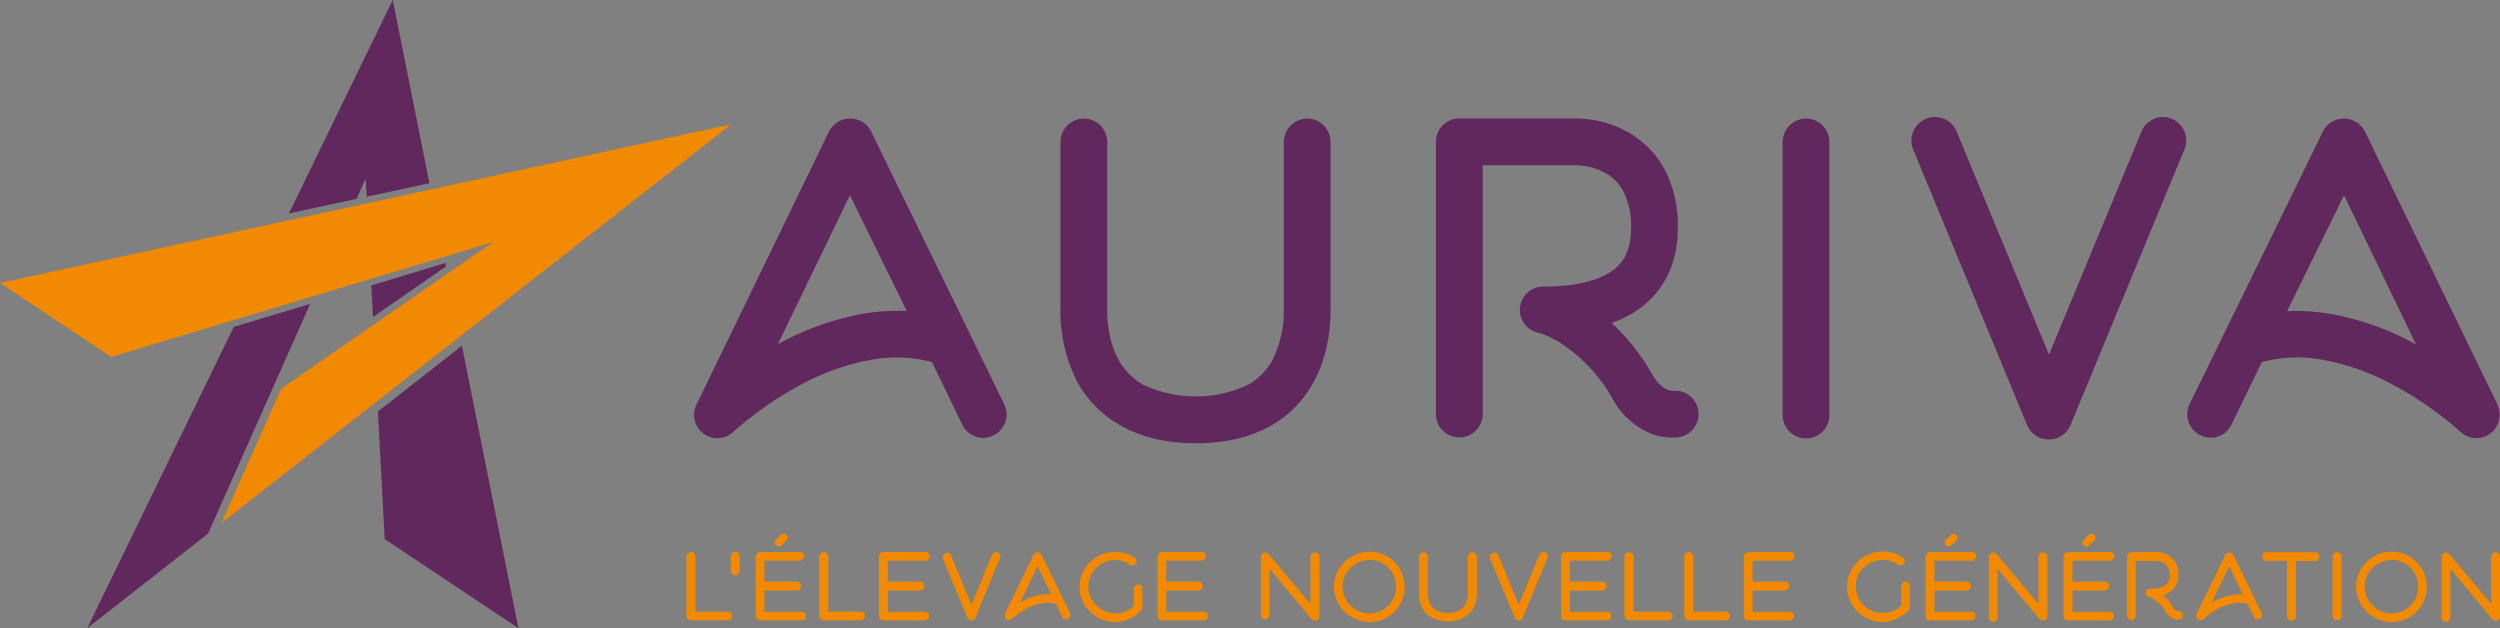 <svg id="Calque_1" data-name="Calque 1" xmlns="http://www.w3.org/2000/svg" viewBox="0 0 555.52 139.57"><rect x="0" y="0" width="555.52" height="139.57" fill="#808080" stroke="none"/><defs><style>.cls-1{fill:#f18a00;}.cls-2{fill:#61285e;}.cls-3{fill:none;}.cls-4{fill:#fff;}</style></defs><path class="cls-1" d="M166.06,142.62h-8.39a1,1,0,0,1-1-1V128.45a1,1,0,0,1,1-1,1,1,0,0,1,1,1v12.24h7.43a1,1,0,0,1,0,1.93Z" transform="translate(-4.14 -4.78)"/><path class="cls-1" d="M167.5,132.61a1,1,0,0,1-1-1v-3.2a1,1,0,0,1,1-1,1,1,0,0,1,1,1v3.2A1,1,0,0,1,167.5,132.61Z" transform="translate(-4.14 -4.78)"/><path class="cls-1" d="M183.26,141.64a1,1,0,0,1-1,1h-9.2a1,1,0,0,1-1-1V128.45a1,1,0,0,1,1-1h9a1,1,0,0,1,0,1.92h-8.05v4.64h7.13a1,1,0,0,1,1,1,1,1,0,0,1-1,1h-7.13v4.7h8.24A1,1,0,0,1,183.26,141.64Z" transform="translate(-4.14 -4.78)"/><path class="cls-1" d="M195.58,142.62h-8.39a1,1,0,0,1-1-1V128.45a1,1,0,0,1,1-1,1,1,0,0,1,1,1v12.24h7.43a1,1,0,0,1,0,1.93Z" transform="translate(-4.14 -4.78)"/><path class="cls-1" d="M210.63,141.64a1,1,0,0,1-1,1h-9.2a1,1,0,0,1-1-1V128.45a1,1,0,0,1,1-1h9a1,1,0,1,1,0,1.92h-8v4.64h7.12a1,1,0,0,1,1,1,1,1,0,0,1-1,1h-7.12v4.7h8.24A1,1,0,0,1,210.63,141.64Z" transform="translate(-4.14 -4.78)"/><path class="cls-1" d="M220,142.66a1,1,0,0,1-.9-.6l-5.51-13.32a1,1,0,0,1,1.79-.73L220,139.17,224.59,128a1,1,0,0,1,1.25-.52,1,1,0,0,1,.52,1.25l-5.5,13.32A1,1,0,0,1,220,142.66Z" transform="translate(-4.14 -4.78)"/><path class="cls-1" d="M228.29,142.62a1,1,0,0,1-.58-.19,1,1,0,0,1-.29-1.2l6.41-13.2a1,1,0,0,1,.87-.54,1,1,0,0,1,.86.54L242,141.21a1,1,0,0,1-1.73.85l-1.5-3.1a6.73,6.73,0,0,0-3.2-.11,11.35,11.35,0,0,0-3.29,1.17,17.32,17.32,0,0,0-3.35,2.33A1,1,0,0,1,228.29,142.62Zm6.41-12-3.87,8,.54-.28a13.1,13.1,0,0,1,3.85-1.39,9.25,9.25,0,0,1,2.5-.14Z" transform="translate(-4.14 -4.78)"/><path class="cls-1" d="M251.93,143a8,8,0,0,1-5.6-2.32,7.79,7.79,0,0,1-1.69-2.49,7.49,7.49,0,0,1-.62-3,7.69,7.69,0,0,1,.62-3,7.81,7.81,0,0,1,1.71-2.48,7.91,7.91,0,0,1,5.62-2.31,7.75,7.75,0,0,1,4.49,1.42,1,1,0,0,1-1.12,1.58A5.69,5.69,0,0,0,252,129.2a6.08,6.08,0,0,0-4.25,1.75,6.11,6.11,0,0,0-1.31,1.89,5.73,5.73,0,0,0-.47,2.27,5.66,5.66,0,0,0,.47,2.27,5.73,5.73,0,0,0,1.29,1.89,6,6,0,0,0,4.23,1.77,5.74,5.74,0,0,0,2.43-.52,6,6,0,0,0,1.67-1.15v-4a1,1,0,0,1,1.93,0v4.41a1,1,0,0,1-.25.63,7.87,7.87,0,0,1-2.56,1.87A7.55,7.55,0,0,1,251.93,143Z" transform="translate(-4.14 -4.78)"/><path class="cls-1" d="M272.56,141.64a1,1,0,0,1-1,1h-9.2a1,1,0,0,1-1-1V128.45a1,1,0,0,1,1-1h9a1,1,0,0,1,0,1.92h-8.05v4.64h7.12a1,1,0,0,1,1,1,1,1,0,0,1-1,1h-7.12v4.7h8.24A1,1,0,0,1,272.56,141.64Z" transform="translate(-4.14 -4.78)"/><path class="cls-1" d="M296.29,142.68a1,1,0,0,1-.75-.35l-9.3-11.18V141.7a1,1,0,0,1-1.93,0V128.49a1,1,0,0,1,.64-.91,1,1,0,0,1,1.06.29L295.33,139V128.51a1,1,0,0,1,1-1,1,1,0,0,1,1,1v13.2a1,1,0,0,1-.63.91A1.1,1.1,0,0,1,296.29,142.68Z" transform="translate(-4.14 -4.78)"/><path class="cls-1" d="M308.46,143a7.63,7.63,0,0,1-3.08-.64,7.85,7.85,0,0,1-2.53-1.69,8.22,8.22,0,0,1-1.69-2.51,7.66,7.66,0,0,1-.62-3,7.37,7.37,0,0,1,.64-3,7.81,7.81,0,0,1,1.71-2.48,7.82,7.82,0,0,1,5.62-2.31,7.68,7.68,0,0,1,5.53,2.33,7.92,7.92,0,0,1,0,11A7.75,7.75,0,0,1,308.46,143Zm.05-13.77a6.3,6.3,0,0,0-2.35.46,6.12,6.12,0,0,0-1.92,1.29,5.53,5.53,0,0,0-1.29,1.89,5.35,5.35,0,0,0-.48,2.27,5.72,5.72,0,0,0,.46,2.27,5.83,5.83,0,0,0,1.29,1.89,6,6,0,0,0,4.24,1.77,5.87,5.87,0,0,0,4.19-1.75,5.93,5.93,0,0,0,1.25-1.89,6.19,6.19,0,0,0,.45-2.29,5.9,5.9,0,0,0-1.68-4.16A5.76,5.76,0,0,0,308.51,129.18Z" transform="translate(-4.14 -4.78)"/><path class="cls-1" d="M325.82,142.85a7,7,0,0,1-3.6-.87,5.06,5.06,0,0,1-2-2,7.31,7.31,0,0,1-.79-3.48v-8a1,1,0,0,1,1-1,1,1,0,0,1,1,1v8a5.41,5.41,0,0,0,.56,2.56,3.3,3.3,0,0,0,1.25,1.29,6.11,6.11,0,0,0,5.28,0,3.26,3.26,0,0,0,1.23-1.27,5.52,5.52,0,0,0,.56-2.58v-8a1,1,0,0,1,1-1,1,1,0,0,1,1,1v8a7.27,7.27,0,0,1-.79,3.48C330.67,141.29,329.13,142.85,325.82,142.85Z" transform="translate(-4.14 -4.78)"/><path class="cls-1" d="M341.62,142.66a1,1,0,0,1-.9-.6l-5.51-13.32A1,1,0,0,1,337,128l4.62,11.16L346.24,128a1,1,0,0,1,1.25-.52.94.94,0,0,1,.52,1.25l-5.5,13.32A1,1,0,0,1,341.62,142.66Z" transform="translate(-4.14 -4.78)"/><path class="cls-1" d="M362.19,141.64a1,1,0,0,1-1,1H352a1,1,0,0,1-1-1V128.45a1,1,0,0,1,1-1h9a1,1,0,1,1,0,1.92h-8v4.64h7.12a1,1,0,0,1,1,1,1,1,0,0,1-1,1H353v4.7h8.24A1,1,0,0,1,362.19,141.64Z" transform="translate(-4.14 -4.78)"/><path class="cls-1" d="M374.5,142.62h-8.39a1,1,0,0,1-1-1V128.45a1,1,0,0,1,1-1,1,1,0,0,1,1,1v12.24h7.43a1,1,0,1,1,0,1.93Z" transform="translate(-4.14 -4.78)"/><path class="cls-1" d="M387.78,142.62h-8.39a1,1,0,0,1-1-1V128.45a1,1,0,0,1,1-1,1,1,0,0,1,1,1v12.24h7.43a1,1,0,0,1,0,1.93Z" transform="translate(-4.14 -4.78)"/><path class="cls-1" d="M402.83,141.64a1,1,0,0,1-1,1h-9.2a1,1,0,0,1-1-1V128.45a1,1,0,0,1,1-1h9a1,1,0,1,1,0,1.92h-8.05v4.64h7.12a1,1,0,0,1,1,1,1,1,0,0,1-1,1h-7.12v4.7h8.24A1,1,0,0,1,402.83,141.64Z" transform="translate(-4.14 -4.78)"/><path class="cls-1" d="M422.5,143a7.87,7.87,0,0,1-7.92-7.85,7.65,7.65,0,0,1,2.33-5.52,7.91,7.91,0,0,1,5.62-2.31A7.75,7.75,0,0,1,427,128.7a1,1,0,0,1,.23,1.35,1,1,0,0,1-1.35.23,5.67,5.67,0,0,0-3.37-1.08,6.13,6.13,0,0,0-4.25,1.75,6.11,6.11,0,0,0-1.31,1.89,5.72,5.72,0,0,0-.46,2.27,5.65,5.65,0,0,0,.46,2.27,5.73,5.73,0,0,0,1.29,1.89A6,6,0,0,0,422.5,141a5.72,5.72,0,0,0,2.42-.52,6,6,0,0,0,1.68-1.15v-4a1,1,0,1,1,1.92,0v4.41a1,1,0,0,1-.25.63,7.87,7.87,0,0,1-2.56,1.87A7.54,7.54,0,0,1,422.5,143Z" transform="translate(-4.14 -4.78)"/><path class="cls-1" d="M443.13,141.64a1,1,0,0,1-1,1H433a1,1,0,0,1-1-1V128.45a1,1,0,0,1,1-1h9a1,1,0,1,1,0,1.92h-8v4.64h7.12a1,1,0,0,1,1,1,1,1,0,0,1-1,1h-7.12v4.7h8.23A1,1,0,0,1,443.13,141.64Z" transform="translate(-4.14 -4.78)"/><path class="cls-1" d="M458.06,142.68a1,1,0,0,1-.75-.35L448,131.15V141.7a1,1,0,1,1-1.92,0V128.49a1,1,0,0,1,.63-.91,1,1,0,0,1,1.06.29L457.1,139V128.51a1,1,0,0,1,1-1,1,1,0,0,1,1,1v13.2a1,1,0,0,1-.63.91A1.05,1.05,0,0,1,458.06,142.68Z" transform="translate(-4.14 -4.78)"/><path class="cls-1" d="M473.88,141.64a1,1,0,0,1-1,1h-9.21a1,1,0,0,1-1-1V128.45a1,1,0,0,1,1-1h9a1,1,0,1,1,0,1.92h-8v4.64h7.12a1,1,0,0,1,1,1,1,1,0,0,1-1,1h-7.12v4.7h8.24A1,1,0,0,1,473.88,141.64Z" transform="translate(-4.14 -4.78)"/><path class="cls-1" d="M477.8,142.62a1,1,0,0,1-1-1V128.45a1,1,0,0,1,1-1h5.72a4.75,4.75,0,0,1,1.13.15,4.64,4.64,0,0,1,2.16,1.2,4.15,4.15,0,0,1,1,1.54,5.8,5.8,0,0,1,.39,2.23,4.39,4.39,0,0,1-2.22,4,5,5,0,0,1-1.15.48,10.2,10.2,0,0,1,2.17,2.68c.5.85,1,.85,1.12.85a1,1,0,0,1,1.08.8,1,1,0,0,1-.81,1.1,2.73,2.73,0,0,1-1.18-.13,3.57,3.57,0,0,1-1.86-1.66,7.8,7.8,0,0,0-2.47-2.67,3.72,3.72,0,0,0-1.21-.58.94.94,0,0,1-.77-1,1,1,0,0,1,1-.87A6.58,6.58,0,0,0,485,135a2.45,2.45,0,0,0,1.23-2.37,3.78,3.78,0,0,0-.42-1.91,2.42,2.42,0,0,0-.89-.88,3.21,3.21,0,0,0-1.44-.41h-4.76v12.25A1,1,0,0,1,477.8,142.62Z" transform="translate(-4.14 -4.78)"/><path class="cls-1" d="M493.09,142.62a1,1,0,0,1-.58-.19,1,1,0,0,1-.28-1.2l6.41-13.2a1,1,0,0,1,1.73,0l6.45,13.18a1,1,0,0,1-1.74.85l-1.5-3.1a6.7,6.7,0,0,0-3.19-.11,11.4,11.4,0,0,0-3.3,1.17,16.68,16.68,0,0,0-3.34,2.33A1,1,0,0,1,493.09,142.62Zm6.41-12-3.87,8,.54-.28A13.1,13.1,0,0,1,500,137a9.27,9.27,0,0,1,2.5-.14Z" transform="translate(-4.14 -4.78)"/><path class="cls-1" d="M519.52,128.45a1,1,0,0,1-1,1h-4.21v12.25a1,1,0,0,1-1,1,1,1,0,0,1-1-1V129.41h-4.23a1,1,0,1,1,0-1.92h10.37A1,1,0,0,1,519.52,128.45Z" transform="translate(-4.14 -4.78)"/><path class="cls-1" d="M523.46,142.62a1,1,0,0,1-1-1V128.45a1,1,0,0,1,1-1,1,1,0,0,1,1,1v13.21A1,1,0,0,1,523.46,142.62Z" transform="translate(-4.14 -4.78)"/><path class="cls-1" d="M535.58,143a7.63,7.63,0,0,1-3.08-.64,7.92,7.92,0,0,1-2.52-1.69,8.22,8.22,0,0,1-1.69-2.51,7.66,7.66,0,0,1-.62-3,7.53,7.53,0,0,1,.63-3,8,8,0,0,1,1.72-2.48,7.82,7.82,0,0,1,5.62-2.31,7.79,7.79,0,0,1,7.16,4.81,7.82,7.82,0,0,1,.6,3,7.68,7.68,0,0,1-.6,3,7.58,7.58,0,0,1-1.66,2.51A7.73,7.73,0,0,1,535.58,143Zm.06-13.77a6.3,6.3,0,0,0-2.35.46,6.17,6.17,0,0,0-1.93,1.29,5.68,5.68,0,0,0-1.29,1.89,5.51,5.51,0,0,0-.48,2.27,5.87,5.87,0,0,0,1.76,4.16,5.9,5.9,0,0,0,9.68-1.87,6.18,6.18,0,0,0,.44-2.29,5.94,5.94,0,0,0-1.67-4.16A5.76,5.76,0,0,0,535.64,129.18Z" transform="translate(-4.14 -4.78)"/><path class="cls-1" d="M558.67,142.68a1,1,0,0,1-.75-.35l-9.3-11.18V141.7a1,1,0,1,1-1.92,0V128.49a1,1,0,0,1,.63-.91,1,1,0,0,1,1.06.29L557.71,139V128.51a1,1,0,0,1,1-1,1,1,0,0,1,1,1v13.2a1,1,0,0,1-.64.91A1.05,1.05,0,0,1,558.67,142.68Z" transform="translate(-4.14 -4.78)"/><path class="cls-1" d="M436.5,126a.88.88,0,0,1,0-1.25l1.1-1.1a.88.88,0,0,1,1.25,1.24L437.74,126A.89.89,0,0,1,436.5,126Z" transform="translate(-4.14 -4.78)"/><path class="cls-1" d="M176.53,126a.88.88,0,0,1,0-1.25l1.1-1.1a.88.88,0,0,1,1.25,1.24l-1.1,1.11A.9.9,0,0,1,176.53,126Z" transform="translate(-4.14 -4.78)"/><path class="cls-1" d="M467.14,126a.88.88,0,0,1,0-1.25l1.11-1.1a.86.86,0,0,1,1.24,0,.87.87,0,0,1,0,1.24l-1.1,1.11A.9.9,0,0,1,467.14,126Z" transform="translate(-4.14 -4.78)"/><path class="cls-2" d="M197.71,34A5.19,5.19,0,0,0,193,31.12,5.32,5.32,0,0,0,188.35,34L158.89,94.72a5.17,5.17,0,0,0,8.22,6,78.72,78.72,0,0,1,15.22-10.58,52.23,52.23,0,0,1,14.91-5.32,30.7,30.7,0,0,1,14,.42L218,99.21a5.25,5.25,0,0,0,3,2.61,5,5,0,0,0,3.9-.31,5.12,5.12,0,0,0,2.4-6.88Zm7.92,39.89a44.6,44.6,0,0,0-10.36.73,61.71,61.71,0,0,0-17.9,6.44l-.39.2L193,48.17Z" transform="translate(-4.14 -4.78)"/><path class="cls-2" d="M294.61,31.12a5.27,5.27,0,0,0-5.2,5.2V73.21a24.73,24.73,0,0,1-2.47,11.49,14.18,14.18,0,0,1-5.37,5.53,27.4,27.4,0,0,1-23.47,0,14.14,14.14,0,0,1-5.46-5.62c-2.47-4.52-2.47-9.7-2.47-11.4V36.32a5.2,5.2,0,0,0-5.2-5.2,5.27,5.27,0,0,0-5.19,5.2V73.21A34.52,34.52,0,0,0,243.5,89.6a24.54,24.54,0,0,0,9.4,9.58c4.61,2.71,10.31,4.09,16.93,4.09,15.64,0,22.91-7.44,26.25-13.68,3.72-6.81,3.72-14,3.72-16.38V36.32A5.2,5.2,0,0,0,294.61,31.12Z" transform="translate(-4.14 -4.78)"/><path class="cls-2" d="M375.84,91.63c-.56,0-2.54-.25-4.46-3.49a47.31,47.31,0,0,0-9.13-11.59,25.88,25.88,0,0,0,4.15-1.87c6.91-4,10.57-10.62,10.57-19.25a27.32,27.32,0,0,0-1.83-10.55,20,20,0,0,0-4.77-7.34,22,22,0,0,0-10.26-5.69,22.48,22.48,0,0,0-5.42-.73H328.42a5.14,5.14,0,0,0-5.2,5.2V97a5.2,5.2,0,0,0,10.39,0V41.51h21.08a14.05,14.05,0,0,1,6.24,1.75,10.46,10.46,0,0,1,3.8,3.79,16.52,16.52,0,0,1,1.84,8.38c0,5-1.62,8.14-5.27,10.21-3.31,1.87-8.1,2.82-14.21,2.82a5.19,5.19,0,0,0-1,10.29,18.88,18.88,0,0,1,5.24,2.54,34.89,34.89,0,0,1,11.07,12,17.21,17.21,0,0,0,9,8,13.2,13.2,0,0,0,5.75.65,5.12,5.12,0,0,0,3.4-2.06,5.18,5.18,0,0,0-4.75-8.24Z" transform="translate(-4.14 -4.78)"/><path class="cls-2" d="M405.44,31.12a5.27,5.27,0,0,0-5.19,5.2V97a5.2,5.2,0,0,0,5.19,5.19,5.14,5.14,0,0,0,5.2-5.19V36.32A5.2,5.2,0,0,0,405.44,31.12Z" transform="translate(-4.14 -4.78)"/><path class="cls-2" d="M486.74,31.19a5,5,0,0,0-3.93,0A5.14,5.14,0,0,0,480,34L459.44,83.57,438.92,34a5.22,5.22,0,0,0-9.65,4l25.3,61.23a5.24,5.24,0,0,0,9.66,0L489.52,38a5,5,0,0,0,.07-3.88A5.18,5.18,0,0,0,486.74,31.19Z" transform="translate(-4.14 -4.78)"/><path class="cls-2" d="M559.12,94.72,529.65,34A5.31,5.31,0,0,0,525,31.12,5.18,5.18,0,0,0,520.31,34l-29.64,60.6a5.22,5.22,0,0,0,6.31,7.19,5.19,5.19,0,0,0,3-2.62l6.75-13.93a30.61,30.61,0,0,1,14-.42,52.28,52.28,0,0,1,14.9,5.32,79,79,0,0,1,15.22,10.57,5.17,5.17,0,0,0,8.22-6ZM541,81.3l-.37-.19a61.43,61.43,0,0,0-17.93-6.45,46.85,46.85,0,0,0-8.28-.79q-1.05,0-2.07.06L525,48.17Z" transform="translate(-4.14 -4.78)"/><polygon class="cls-3" points="81.25 39.67 79.26 44.18 81.47 43.71 81.25 39.67"/><polygon class="cls-3" points="81.55 45.18 81.55 45.18 79.82 45.56 81.55 45.18"/><polygon class="cls-3" points="82.43 61.94 69.69 65.78 69.69 65.79 82.43 61.96 82.43 61.94"/><polygon class="cls-3" points="99.44 60.83 102.67 58.58 99.44 60.82 99.44 60.83"/><polygon class="cls-3" points="52.81 70.86 42.72 73.89 52.81 70.86 52.81 70.86"/><polygon class="cls-1" points="162.5 27.61 0 62.88 24.7 79.31 109.61 53.77 62.53 86.32 49.2 116.22 162.5 27.61"/><polygon class="cls-4" points="68.96 67.44 68.92 67.52 68.97 67.5 68.96 67.44"/><rect class="cls-4" x="73.03" y="72.26" width="0.09" transform="translate(-26.39 105.89) rotate(-66.62)"/><polygon class="cls-2" points="99.11 59.19 98.96 58.45 82.51 63.42 82.88 70.44 99.11 59.19"/><polygon class="cls-2" points="81.25 39.67 81.47 43.71 95.42 40.71 87.27 0 64.21 47.41 79.26 44.18 81.25 39.67"/><polygon class="cls-2" points="51.94 72.64 19.39 139.57 46.23 118.58 68.92 67.52 51.94 72.64"/><polygon class="cls-2" points="85.48 119.79 115.19 139.57 102.64 76.82 83.98 91.44 85.48 119.79"/></svg>